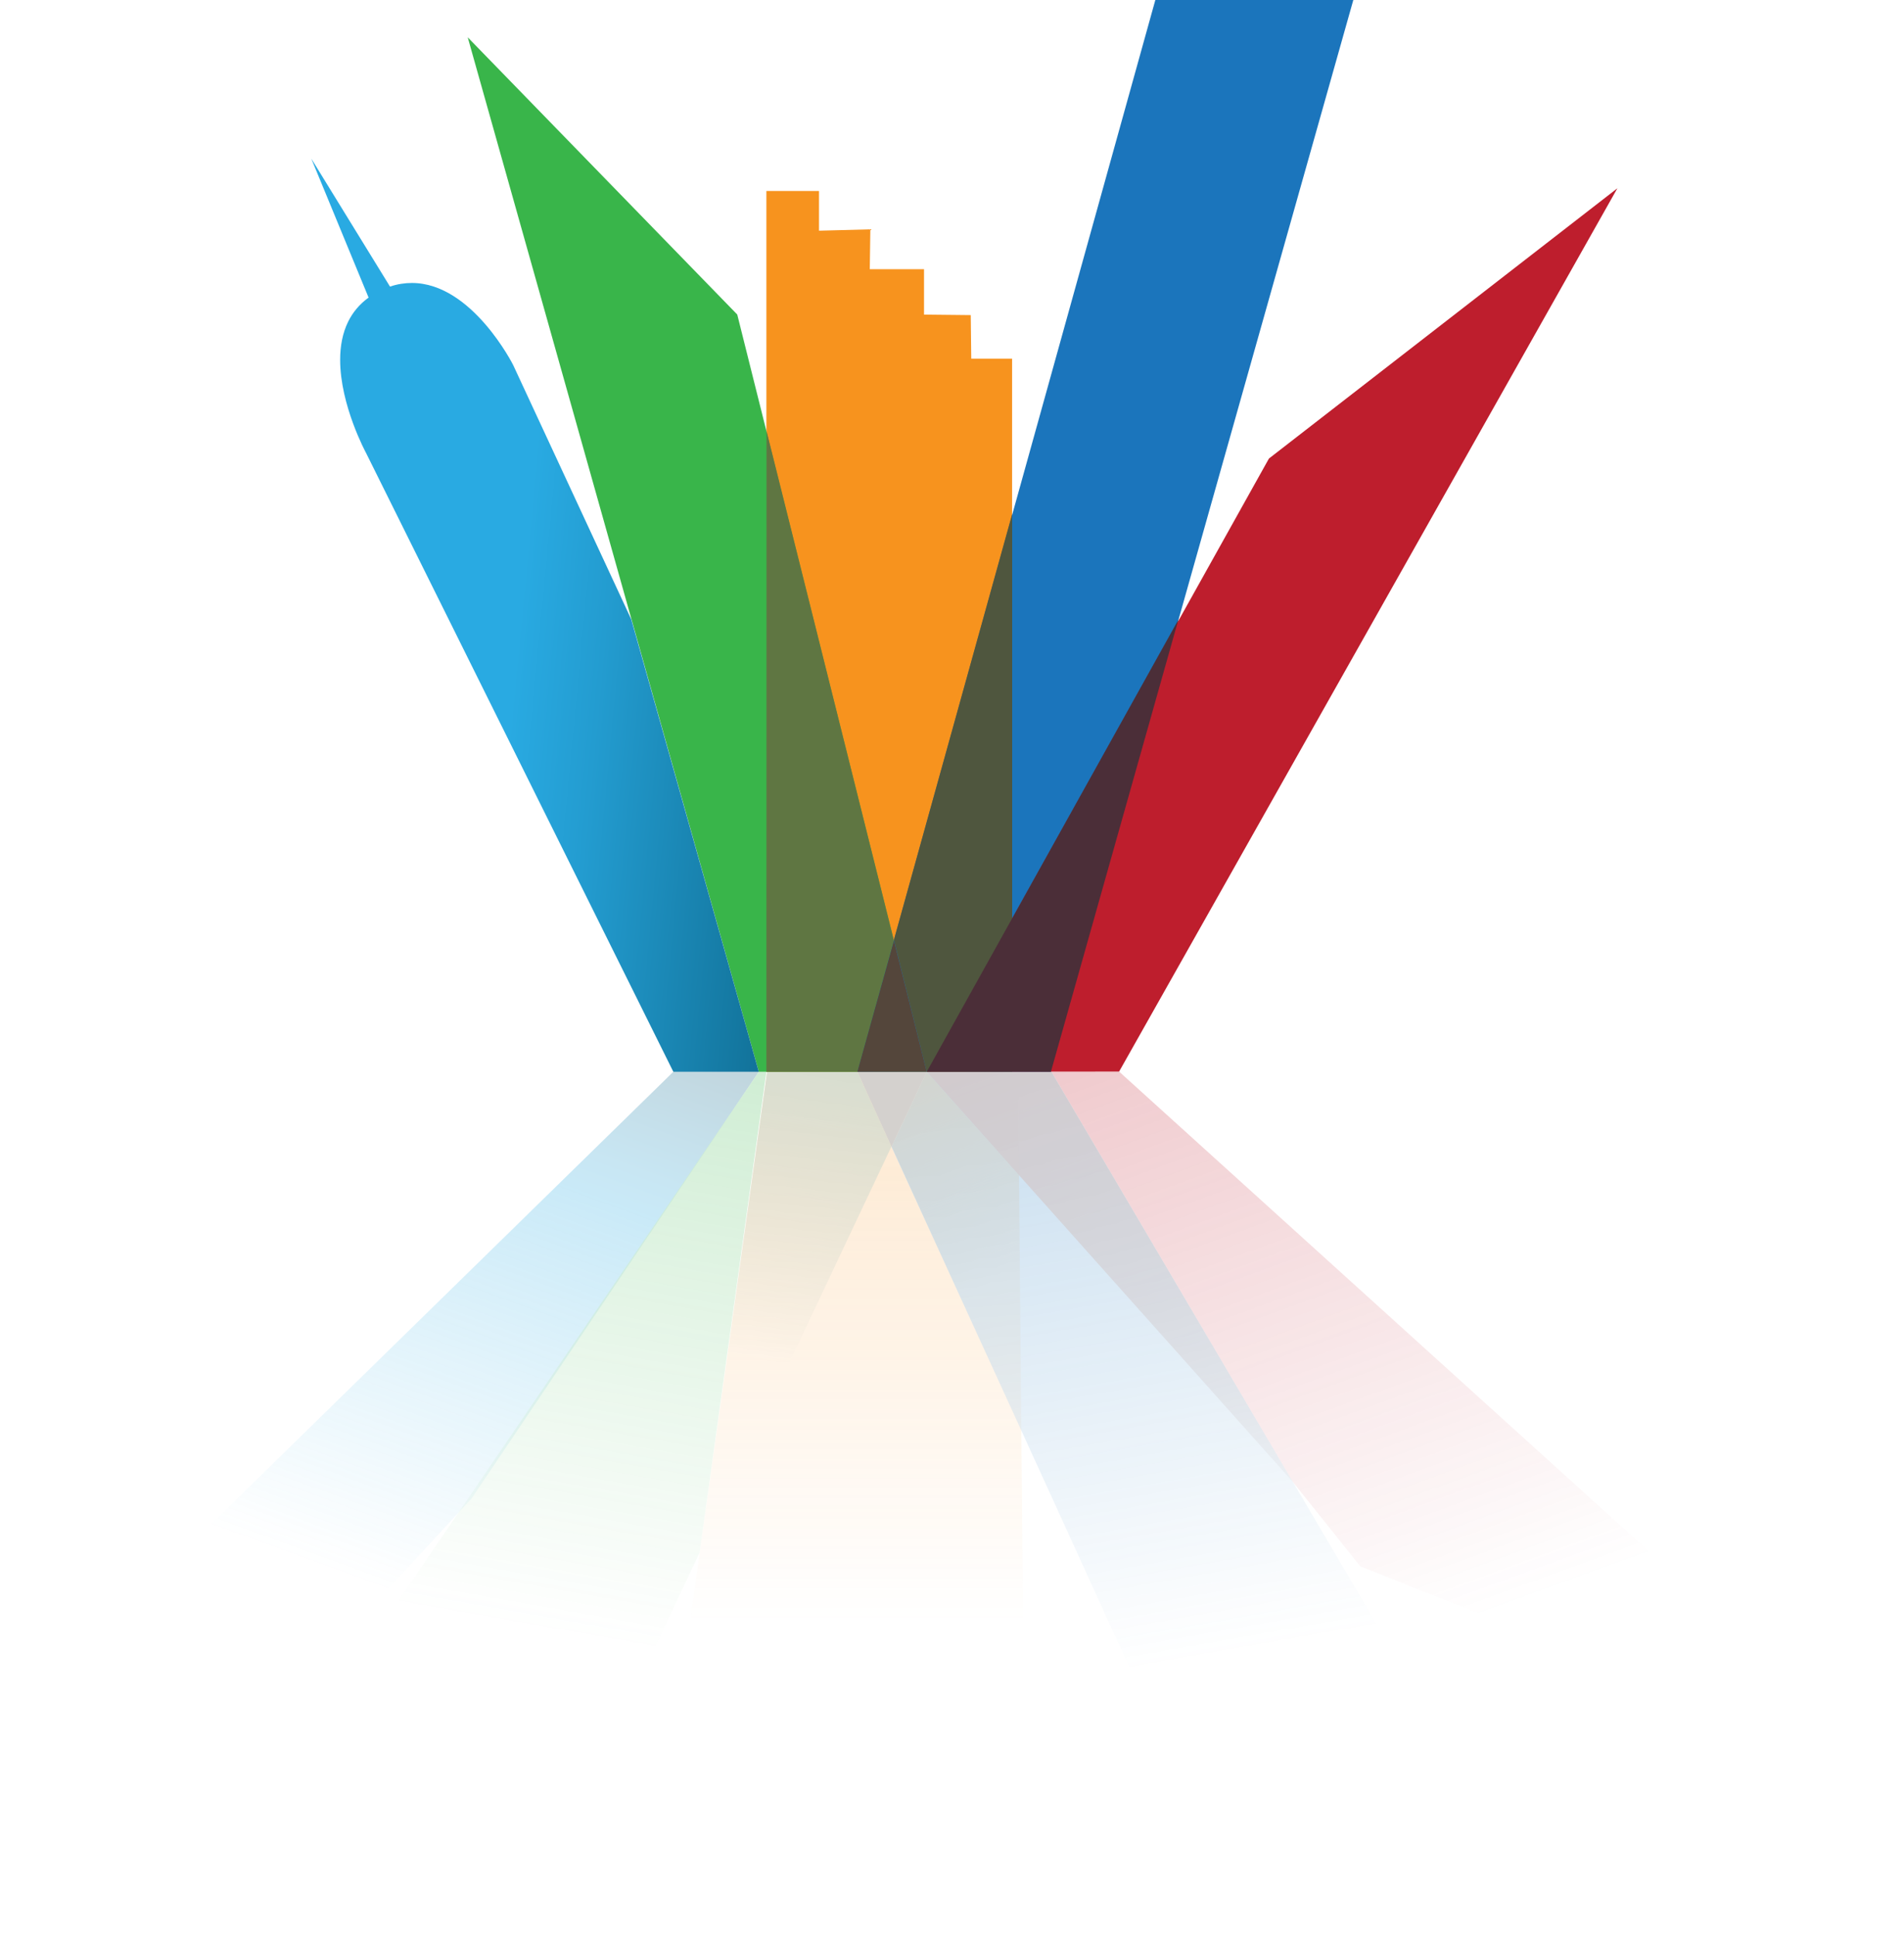 <?xml version="1.0" encoding="utf-8"?>
<!-- Generator: Adobe Illustrator 28.2.0, SVG Export Plug-In . SVG Version: 6.00 Build 0)  -->
<svg version="1.1" id="Layer_1" xmlns="http://www.w3.org/2000/svg" xmlns:xlink="http://www.w3.org/1999/xlink" x="0px" y="0px"
	 viewBox="0 0 2685.1 2729.5" style="enable-background:new 0 0 2685.1 2729.5;" xml:space="preserve">
<style type="text/css">
	.st0{fill:#F7931E;}
	.st1{fill:#39B54A;}
	.st2{fill:#1B75BC;}
	.st3{fill:#BE1E2D;}
	.st4{fill:#4F563E;}
	.st5{fill:#5F7642;}
	.st6{fill:url(#SVGID_1_);}
	.st7{fill:#4B2E38;}
	.st8{fill:#54463B;}
	.st9{fill:url(#SVGID_00000020380596093575979740000012333637682153259921_);}
	.st10{opacity:0.25;}
	.st11{fill:url(#SVGID_00000042713875763269331440000004189494540211591833_);}
	.st12{fill:url(#SVGID_00000088841256052078225630000010931260404881277074_);}
	.st13{fill:url(#SVGID_00000172414738197054729240000009661457238031317951_);}
	.st14{fill:url(#SVGID_00000158735209814595327820000000186543091753679001_);}
	.st15{fill:url(#SVGID_00000007420600462557126670000016573312981631375499_);}
	.st16{fill:url(#SVGID_00000063615035865799827110000013897546353340055958_);}
	.st17{fill:url(#SVGID_00000170993567735796078460000018260683921238840453_);}
	.st18{fill:url(#SVGID_00000011028230800882970040000006942544015101015996_);}
</style>
<g>
	<polygon class="st0" points="1427.3,1510.5 1427.3,505.6 1369.7,505.6 1369,444.2 1303.1,443.5 1303.1,379.5 1226.6,379.5 
		1227.4,323.3 1155,325.2 1155,269.2 1080.8,269.2 1080.8,1511.1 	"/>
	<polygon class="st1" points="1306.9,1510.9 1039.7,443.4 659.6,52.6 1070.1,1510.9 	"/>
	<polygon class="st2" points="1908.5,0 1629.3,0 1209,1510.9 1482.3,1510.3 	"/>
	<polygon class="st3" points="1578.2,1510.6 2280.9,265.4 1789.5,646.4 1306.9,1510.9 	"/>
	<polygon class="st4" points="1260.7,1325.4 1306.9,1510.9 1209,1510.9 1427.4,1510.9 1427.4,724.7 1260.5,1325.4 1260.6,1325.8 	
		"/>
	<polygon class="st5" points="1081,607.6 1080.8,1510.9 1209,1510.9 1260.5,1325.4 	"/>
	<linearGradient id="SVGID_1_" gradientUnits="userSpaceOnUse" x1="512.261" y1="849.833" x2="1331.326" y2="928.089">
		<stop  offset="0.269" style="stop-color:#29AAE2"/>
		<stop  offset="0.416" style="stop-color:#239CD0"/>
		<stop  offset="0.708" style="stop-color:#1478A1"/>
		<stop  offset="0.951" style="stop-color:#065776"/>
	</linearGradient>
	<path class="st6" d="M949.6,1510.9L516.1,638.3c0,0-36.5-67.1-36.4-131.1c0-18.9,3.2-37.5,11.4-54c6.3-12.7,15.6-24.2,28.7-33.7
		L439,223.6L550,404c10.6-3.6,20.9-5.1,30.9-5.1c84.8,0,142.8,115.7,142.8,115.7L890.2,873l179.9,637.9H949.6"/>
	<polygon class="st7" points="1482,1510.9 1661.8,873.6 1306.9,1510.9 	"/>
	<polygon class="st8" points="1260.6,1325.8 1209,1510.9 1306.9,1510.9 	"/>
</g>
<linearGradient id="SVGID_00000054250739549259406120000003135058126395692442_" gradientUnits="userSpaceOnUse" x1="1384.49" y1="1482.648" x2="1630.409" y2="2158.306">
	<stop  offset="0" style="stop-color:#4B2E38"/>
	<stop  offset="0.568" style="stop-color:#4B2E38;stop-opacity:0"/>
</linearGradient>
<polygon style="fill:url(#SVGID_00000054250739549259406120000003135058126395692442_);" points="1482.3,1510.3 1306.9,1510.9 
	1482.6,1510.7 "/>
<g class="st10">
	
		<linearGradient id="SVGID_00000021079884077017169820000009094882468768482198_" gradientUnits="userSpaceOnUse" x1="763.024" y1="1399.133" x2="307.063" y2="2651.874">
		<stop  offset="0" style="stop-color:#065776"/>
		<stop  offset="6.553934e-02" style="stop-color:#1478A1"/>
		<stop  offset="0.144" style="stop-color:#239CD0"/>
		<stop  offset="0.184" style="stop-color:#29AAE2"/>
		<stop  offset="0.65" style="stop-color:#29AAE2;stop-opacity:0"/>
	</linearGradient>
	<path style="fill:url(#SVGID_00000021079884077017169820000009094882468768482198_);" d="M949.5,1510.9l-686.4,671.5
		c0,0-75.2,61.4-112.2,129.9c-8.9,16.5-9.9,34.8-7,50.2c2.2,11.9,18.8,22,29.4,31L0,2540.1l213.3-137.2c10.1,3.5,20.7,4.3,31.3,5.2
		c92.7,8.1,231.4-90.9,231.4-90.9L665,2112.4l405.1-601.5H949.5"/>
	
		<linearGradient id="SVGID_00000067914657135202010610000017163227658071194522_" gradientUnits="userSpaceOnUse" x1="1192.342" y1="1392.447" x2="1192.342" y2="2510.279">
		<stop  offset="0" style="stop-color:#F7931E"/>
		<stop  offset="0.8" style="stop-color:#F7931E;stop-opacity:0"/>
	</linearGradient>
	<polygon style="fill:url(#SVGID_00000067914657135202010610000017163227658071194522_);" points="1435.8,1510.9 1248.3,1510.9 
		1081.8,1510.9 941.6,2510.3 1049.8,2510.3 1054.6,2465.1 1158.6,2466.6 1160.6,2421.2 1269,2421.2 1270.9,2369.6 1362.8,2369.1 
		1364.1,2319.5 1443.1,2319.5 1440.3,2016.7 1440.3,2016.6 	"/>
	
		<linearGradient id="SVGID_00000113329770319875632550000009204252284230886579_" gradientUnits="userSpaceOnUse" x1="806.995" y1="1422.798" x2="574.913" y2="2739.003">
		<stop  offset="0" style="stop-color:#39B54A"/>
		<stop  offset="0.65" style="stop-color:#39B54A;stop-opacity:0"/>
	</linearGradient>
	<polygon style="fill:url(#SVGID_00000113329770319875632550000009204252284230886579_);" points="1070.1,1510.9 269.7,2685.2 
		900.2,2371.7 986.6,2188.8 1080.8,1510.9 	"/>
	
		<linearGradient id="SVGID_00000020379499989251201480000013366022792079052676_" gradientUnits="userSpaceOnUse" x1="1602.907" y1="1458.812" x2="1838.232" y2="2793.41">
		<stop  offset="0" style="stop-color:#1B75BC"/>
		<stop  offset="0.65" style="stop-color:#1B75BC;stop-opacity:0"/>
	</linearGradient>
	<polygon style="fill:url(#SVGID_00000020379499989251201480000013366022792079052676_);" points="2200.5,2729.5 1482.4,1510.3 
		1306.9,1511 1257.2,1616.5 1440.4,2016.7 1765.7,2729.5 	"/>
	
		<linearGradient id="SVGID_00000119795981409498819580000016094166146659675324_" gradientUnits="userSpaceOnUse" x1="1179.644" y1="1505.715" x2="1057.075" y2="2200.84">
		<stop  offset="0" style="stop-color:#5F7642"/>
		<stop  offset="0.6" style="stop-color:#5F7642;stop-opacity:0"/>
	</linearGradient>
	<polygon style="fill:url(#SVGID_00000119795981409498819580000016094166146659675324_);" points="1081.8,1510.9 986.7,2188.4 
		1257.1,1616.3 1209.2,1510.9 	"/>
	<polygon class="st8" points="1306.9,1511 1248.3,1510.9 1209.2,1510.9 1257.2,1616.5 	"/>
	
		<linearGradient id="SVGID_00000068677272156644006130000016378521868238173313_" gradientUnits="userSpaceOnUse" x1="1832.022" y1="1319.76" x2="2315.168" y2="2647.194">
		<stop  offset="0" style="stop-color:#BE1E2D"/>
		<stop  offset="0.7" style="stop-color:#BE1E2D;stop-opacity:0"/>
	</linearGradient>
	<polygon style="fill:url(#SVGID_00000068677272156644006130000016378521868238173313_);" points="2685.1,2512.5 1578.2,1510.6 
		1482.6,1510.7 1823.2,2089 1918.3,2208 	"/>
	
		<linearGradient id="SVGID_00000022524996779042302760000012327549059267888058_" gradientUnits="userSpaceOnUse" x1="1441.974" y1="1461.726" x2="1927.279" y2="2795.093">
		<stop  offset="0" style="stop-color:#4B2E38"/>
		<stop  offset="0.6" style="stop-color:#4B2E38;stop-opacity:0"/>
	</linearGradient>
	<polygon style="fill:url(#SVGID_00000022524996779042302760000012327549059267888058_);" points="1306.9,1510.9 1823.2,2089 
		1482.6,1510.7 	"/>
	
		<linearGradient id="SVGID_00000182507459695046860570000008452226908915288489_" gradientUnits="userSpaceOnUse" x1="1302.274" y1="1512.687" x2="1481.255" y2="2004.434">
		<stop  offset="0" style="stop-color:#4F563E"/>
		<stop  offset="0.6" style="stop-color:#4F563E;stop-opacity:0"/>
	</linearGradient>
	<polygon style="fill:url(#SVGID_00000182507459695046860570000008452226908915288489_);" points="1437,1656.6 1307,1511 
		1306.9,1511 1257.5,1616 1440.3,2016.6 1439.1,1883 	"/>
</g>
</svg>
